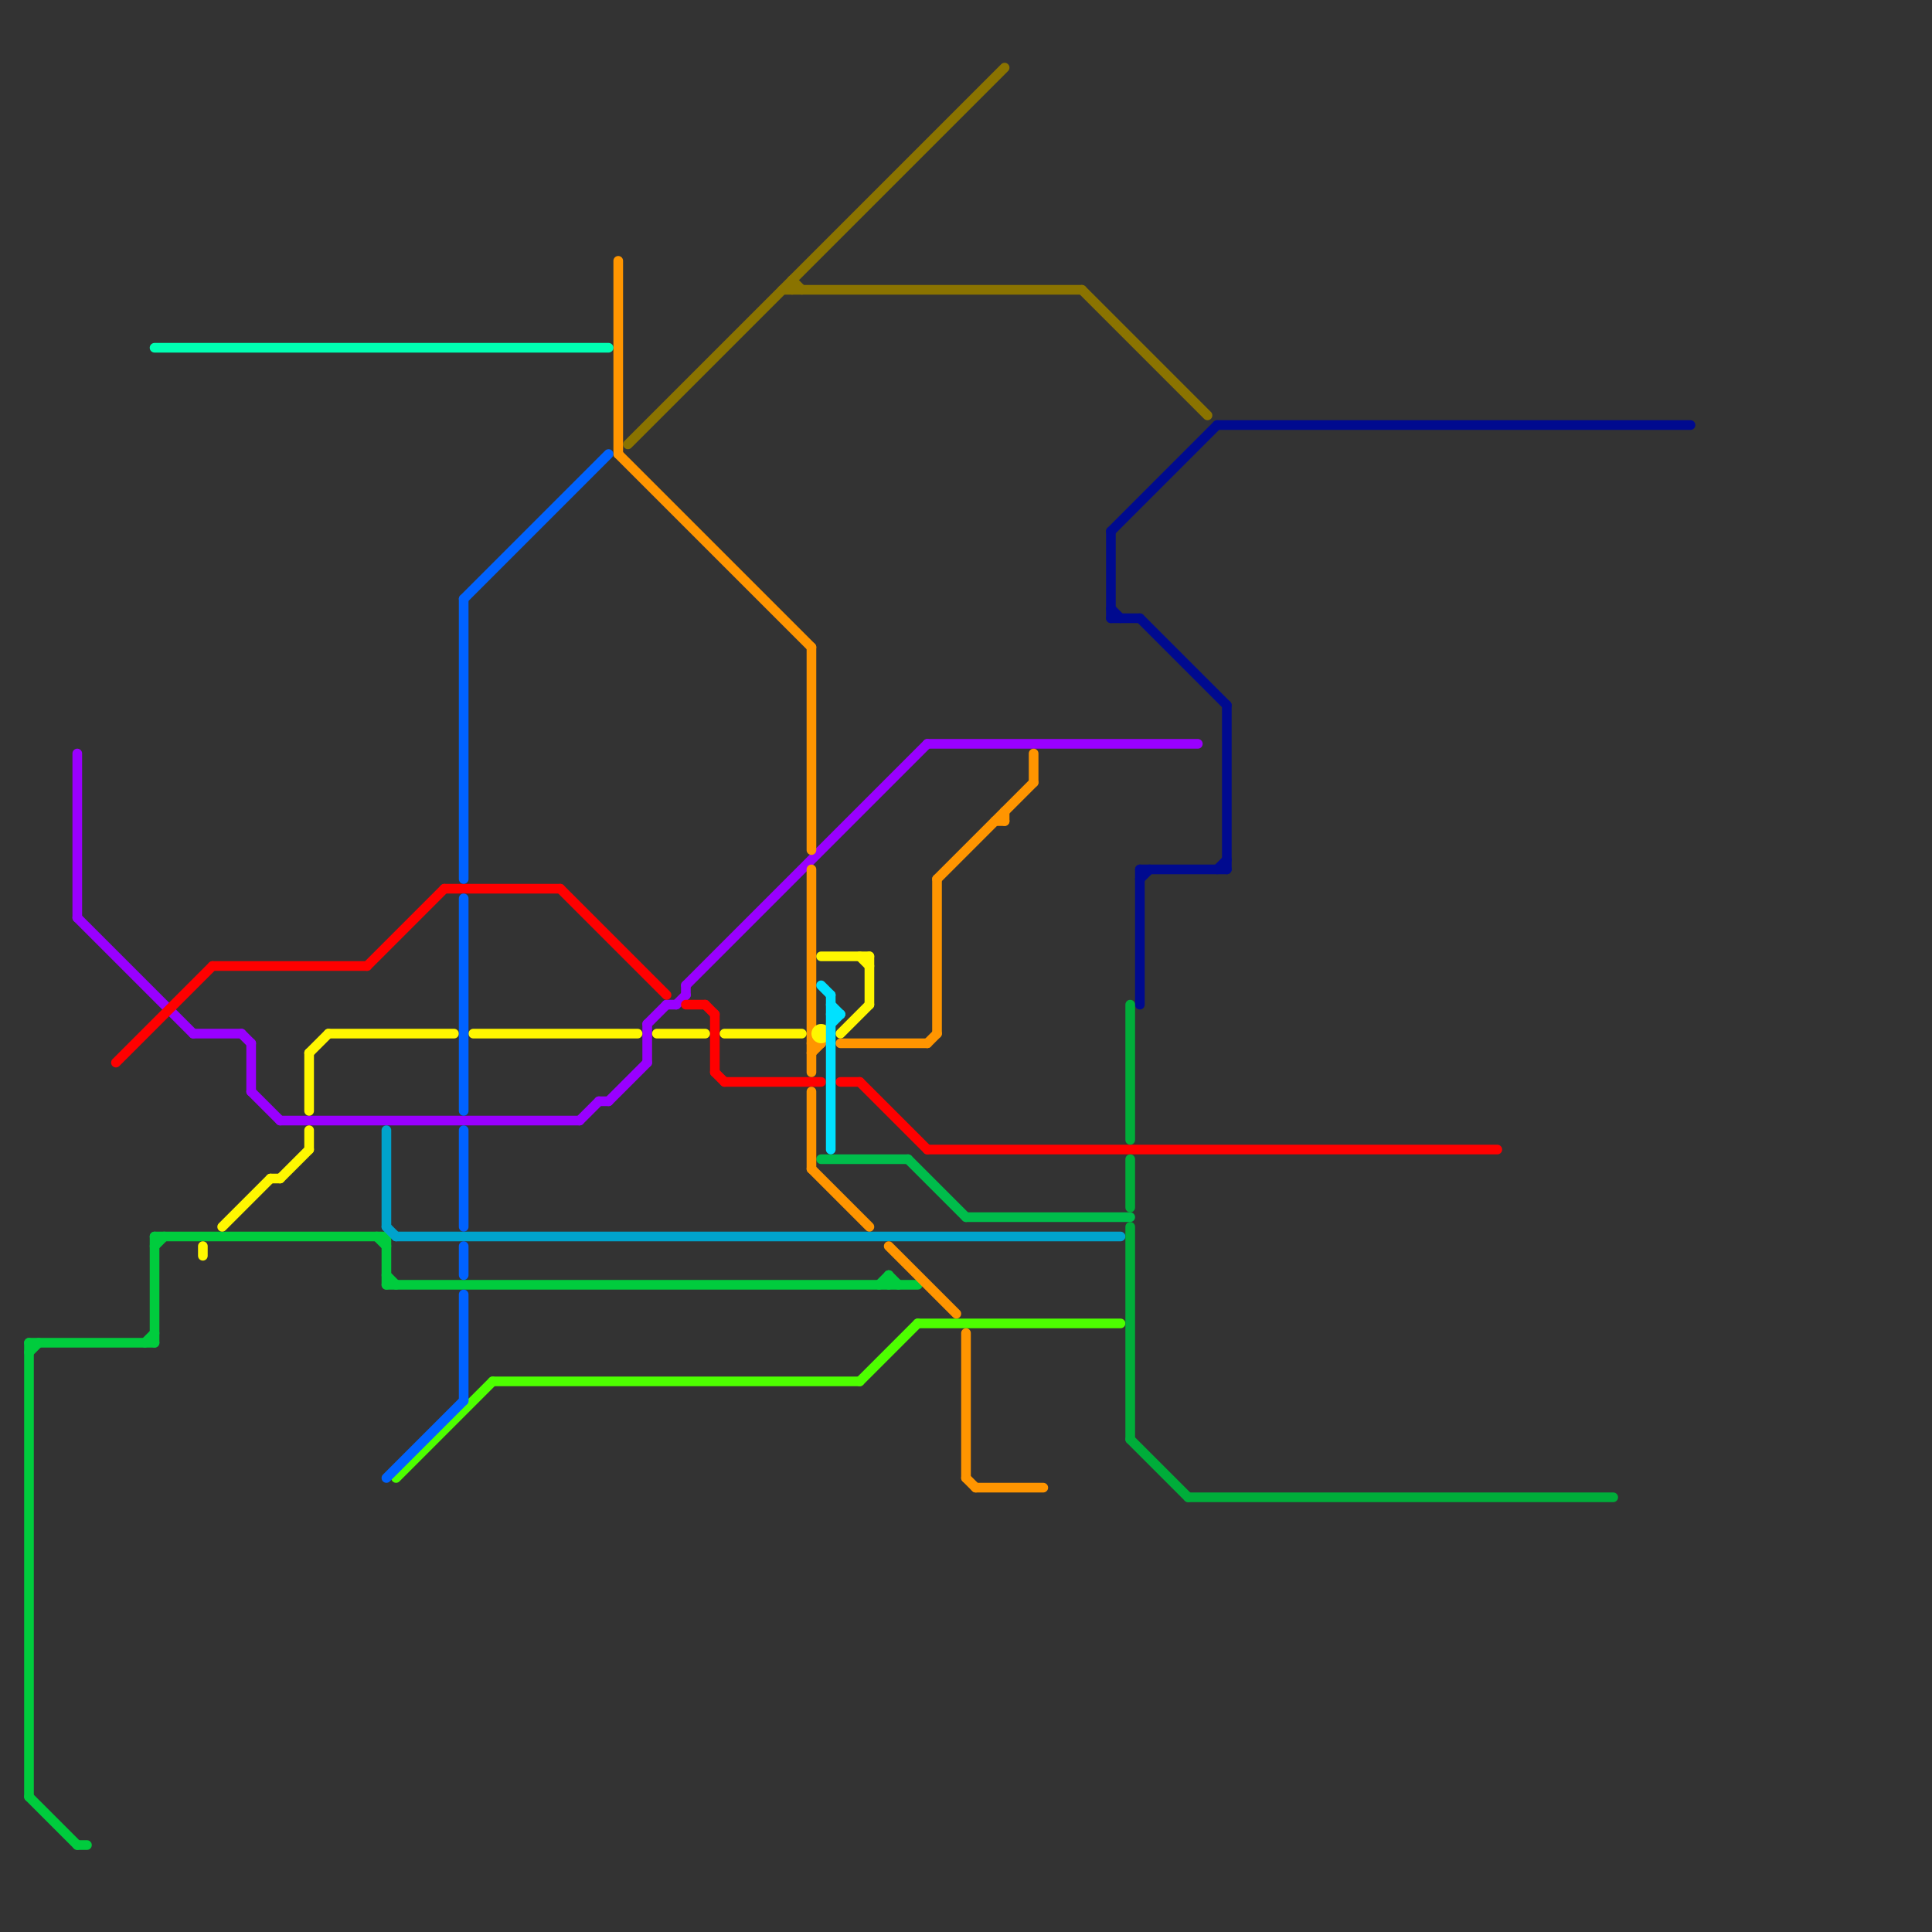
<svg version="1.1" xmlns="http://www.w3.org/2000/svg" viewBox="0 0 200 200">
<rect x="0" y="0" width="200" height="200" fill="#333333" stroke="none"/>
<style>line { stroke-width: 1; fill: none; stroke-linecap: round; stroke-linejoin: round; } .c0 { stroke: #00cc3d } .c1 { stroke: #9900ff } .c2 { stroke: #8a7300 } .c3 { stroke: #ff0000 } .c4 { stroke: #00bd4b } .c5 { stroke: #00a3cc } .c6 { stroke: #4dff00 } .c7 { stroke: #ff9500 } .c8 { stroke: #000a8f } .c9 { stroke: #00ad3a } .c10 { stroke: #00ffb3 } .c11 { stroke: #fff700 } .c12 { stroke: #0062ff } .c13 { stroke: #00e1ff }</style><line class="c0" x1="92" y1="132" x2="92" y2="133"/><line class="c0" x1="40" y1="132" x2="41" y2="133"/><line class="c0" x1="16" y1="128" x2="40" y2="128"/><line class="c0" x1="91" y1="133" x2="92" y2="132"/><line class="c0" x1="16" y1="129" x2="17" y2="128"/><line class="c0" x1="39" y1="128" x2="40" y2="129"/><line class="c0" x1="3" y1="139" x2="16" y2="139"/><line class="c0" x1="3" y1="140" x2="4" y2="139"/><line class="c0" x1="15" y1="139" x2="16" y2="138"/><line class="c0" x1="8" y1="191" x2="9" y2="191"/><line class="c0" x1="40" y1="133" x2="95" y2="133"/><line class="c0" x1="3" y1="139" x2="3" y2="186"/><line class="c0" x1="3" y1="186" x2="8" y2="191"/><line class="c0" x1="92" y1="132" x2="93" y2="133"/><line class="c0" x1="40" y1="128" x2="40" y2="133"/><line class="c0" x1="16" y1="128" x2="16" y2="139"/><line class="c1" x1="71" y1="102" x2="71" y2="103"/><line class="c1" x1="20" y1="107" x2="25" y2="107"/><line class="c1" x1="60" y1="116" x2="62" y2="114"/><line class="c1" x1="25" y1="107" x2="26" y2="108"/><line class="c1" x1="69" y1="104" x2="70" y2="104"/><line class="c1" x1="8" y1="78" x2="8" y2="95"/><line class="c1" x1="63" y1="114" x2="67" y2="110"/><line class="c1" x1="26" y1="108" x2="26" y2="113"/><line class="c1" x1="8" y1="95" x2="20" y2="107"/><line class="c1" x1="26" y1="113" x2="29" y2="116"/><line class="c1" x1="70" y1="104" x2="71" y2="103"/><line class="c1" x1="96" y1="77" x2="124" y2="77"/><line class="c1" x1="29" y1="116" x2="60" y2="116"/><line class="c1" x1="67" y1="106" x2="67" y2="110"/><line class="c1" x1="62" y1="114" x2="63" y2="114"/><line class="c1" x1="71" y1="102" x2="96" y2="77"/><line class="c1" x1="67" y1="106" x2="69" y2="104"/><line class="c2" x1="82" y1="29" x2="82" y2="30"/><line class="c2" x1="82" y1="29" x2="83" y2="30"/><line class="c2" x1="112" y1="30" x2="125" y2="43"/><line class="c2" x1="81" y1="30" x2="112" y2="30"/><line class="c2" x1="65" y1="46" x2="104" y2="7"/><line class="c3" x1="46" y1="92" x2="58" y2="92"/><line class="c3" x1="74" y1="111" x2="75" y2="112"/><line class="c3" x1="22" y1="100" x2="38" y2="100"/><line class="c3" x1="75" y1="112" x2="85" y2="112"/><line class="c3" x1="12" y1="110" x2="22" y2="100"/><line class="c3" x1="38" y1="100" x2="46" y2="92"/><line class="c3" x1="71" y1="104" x2="73" y2="104"/><line class="c3" x1="73" y1="104" x2="74" y2="105"/><line class="c3" x1="89" y1="112" x2="96" y2="119"/><line class="c3" x1="87" y1="112" x2="89" y2="112"/><line class="c3" x1="58" y1="92" x2="69" y2="103"/><line class="c3" x1="74" y1="105" x2="74" y2="111"/><line class="c3" x1="96" y1="119" x2="155" y2="119"/><line class="c4" x1="85" y1="120" x2="94" y2="120"/><line class="c4" x1="94" y1="120" x2="100" y2="126"/><line class="c4" x1="100" y1="126" x2="117" y2="126"/><line class="c5" x1="41" y1="128" x2="116" y2="128"/><line class="c5" x1="40" y1="127" x2="41" y2="128"/><line class="c5" x1="40" y1="117" x2="40" y2="127"/><line class="c6" x1="41" y1="153" x2="51" y2="143"/><line class="c6" x1="95" y1="137" x2="116" y2="137"/><line class="c6" x1="51" y1="143" x2="89" y2="143"/><line class="c6" x1="89" y1="143" x2="95" y2="137"/><line class="c7" x1="96" y1="108" x2="97" y2="107"/><line class="c7" x1="101" y1="154" x2="108" y2="154"/><line class="c7" x1="84" y1="109" x2="85" y2="108"/><line class="c7" x1="84" y1="113" x2="84" y2="121"/><line class="c7" x1="97" y1="91" x2="97" y2="107"/><line class="c7" x1="97" y1="91" x2="107" y2="81"/><line class="c7" x1="84" y1="67" x2="84" y2="88"/><line class="c7" x1="87" y1="108" x2="96" y2="108"/><line class="c7" x1="84" y1="107" x2="85" y2="108"/><line class="c7" x1="103" y1="85" x2="104" y2="85"/><line class="c7" x1="64" y1="27" x2="64" y2="47"/><line class="c7" x1="84" y1="108" x2="85" y2="108"/><line class="c7" x1="64" y1="47" x2="84" y2="67"/><line class="c7" x1="92" y1="129" x2="99" y2="136"/><line class="c7" x1="107" y1="78" x2="107" y2="81"/><line class="c7" x1="104" y1="84" x2="104" y2="85"/><line class="c7" x1="84" y1="121" x2="90" y2="127"/><line class="c7" x1="100" y1="153" x2="101" y2="154"/><line class="c7" x1="84" y1="90" x2="84" y2="111"/><line class="c7" x1="100" y1="138" x2="100" y2="153"/><line class="c8" x1="115" y1="64" x2="118" y2="64"/><line class="c8" x1="115" y1="55" x2="126" y2="44"/><line class="c8" x1="127" y1="73" x2="127" y2="90"/><line class="c8" x1="126" y1="90" x2="127" y2="89"/><line class="c8" x1="118" y1="90" x2="118" y2="104"/><line class="c8" x1="115" y1="55" x2="115" y2="64"/><line class="c8" x1="118" y1="64" x2="127" y2="73"/><line class="c8" x1="126" y1="44" x2="175" y2="44"/><line class="c8" x1="118" y1="90" x2="127" y2="90"/><line class="c8" x1="118" y1="91" x2="119" y2="90"/><line class="c8" x1="115" y1="63" x2="116" y2="64"/><line class="c9" x1="117" y1="127" x2="117" y2="149"/><line class="c9" x1="117" y1="120" x2="117" y2="125"/><line class="c9" x1="117" y1="149" x2="123" y2="155"/><line class="c9" x1="117" y1="104" x2="117" y2="118"/><line class="c9" x1="123" y1="155" x2="167" y2="155"/><line class="c10" x1="16" y1="36" x2="63" y2="36"/><line class="c11" x1="28" y1="122" x2="29" y2="122"/><line class="c11" x1="68" y1="107" x2="73" y2="107"/><line class="c11" x1="85" y1="99" x2="90" y2="99"/><line class="c11" x1="49" y1="107" x2="66" y2="107"/><line class="c11" x1="90" y1="99" x2="90" y2="104"/><line class="c11" x1="32" y1="109" x2="32" y2="115"/><line class="c11" x1="87" y1="107" x2="90" y2="104"/><line class="c11" x1="75" y1="107" x2="83" y2="107"/><line class="c11" x1="21" y1="129" x2="21" y2="130"/><line class="c11" x1="89" y1="99" x2="90" y2="100"/><line class="c11" x1="32" y1="109" x2="34" y2="107"/><line class="c11" x1="23" y1="127" x2="28" y2="122"/><line class="c11" x1="29" y1="122" x2="32" y2="119"/><line class="c11" x1="32" y1="117" x2="32" y2="119"/><line class="c11" x1="34" y1="107" x2="47" y2="107"/><circle cx="85" cy="107" r="1" fill="#fff700" /><line class="c12" x1="40" y1="153" x2="48" y2="145"/><line class="c12" x1="48" y1="62" x2="63" y2="47"/><line class="c12" x1="48" y1="134" x2="48" y2="145"/><line class="c12" x1="48" y1="62" x2="48" y2="91"/><line class="c12" x1="48" y1="93" x2="48" y2="115"/><line class="c12" x1="48" y1="117" x2="48" y2="127"/><line class="c12" x1="48" y1="129" x2="48" y2="132"/><line class="c13" x1="86" y1="103" x2="86" y2="119"/><line class="c13" x1="86" y1="104" x2="87" y2="105"/><line class="c13" x1="85" y1="102" x2="86" y2="103"/><line class="c13" x1="86" y1="106" x2="87" y2="105"/><line class="c13" x1="86" y1="105" x2="87" y2="105"/>


</svg>

